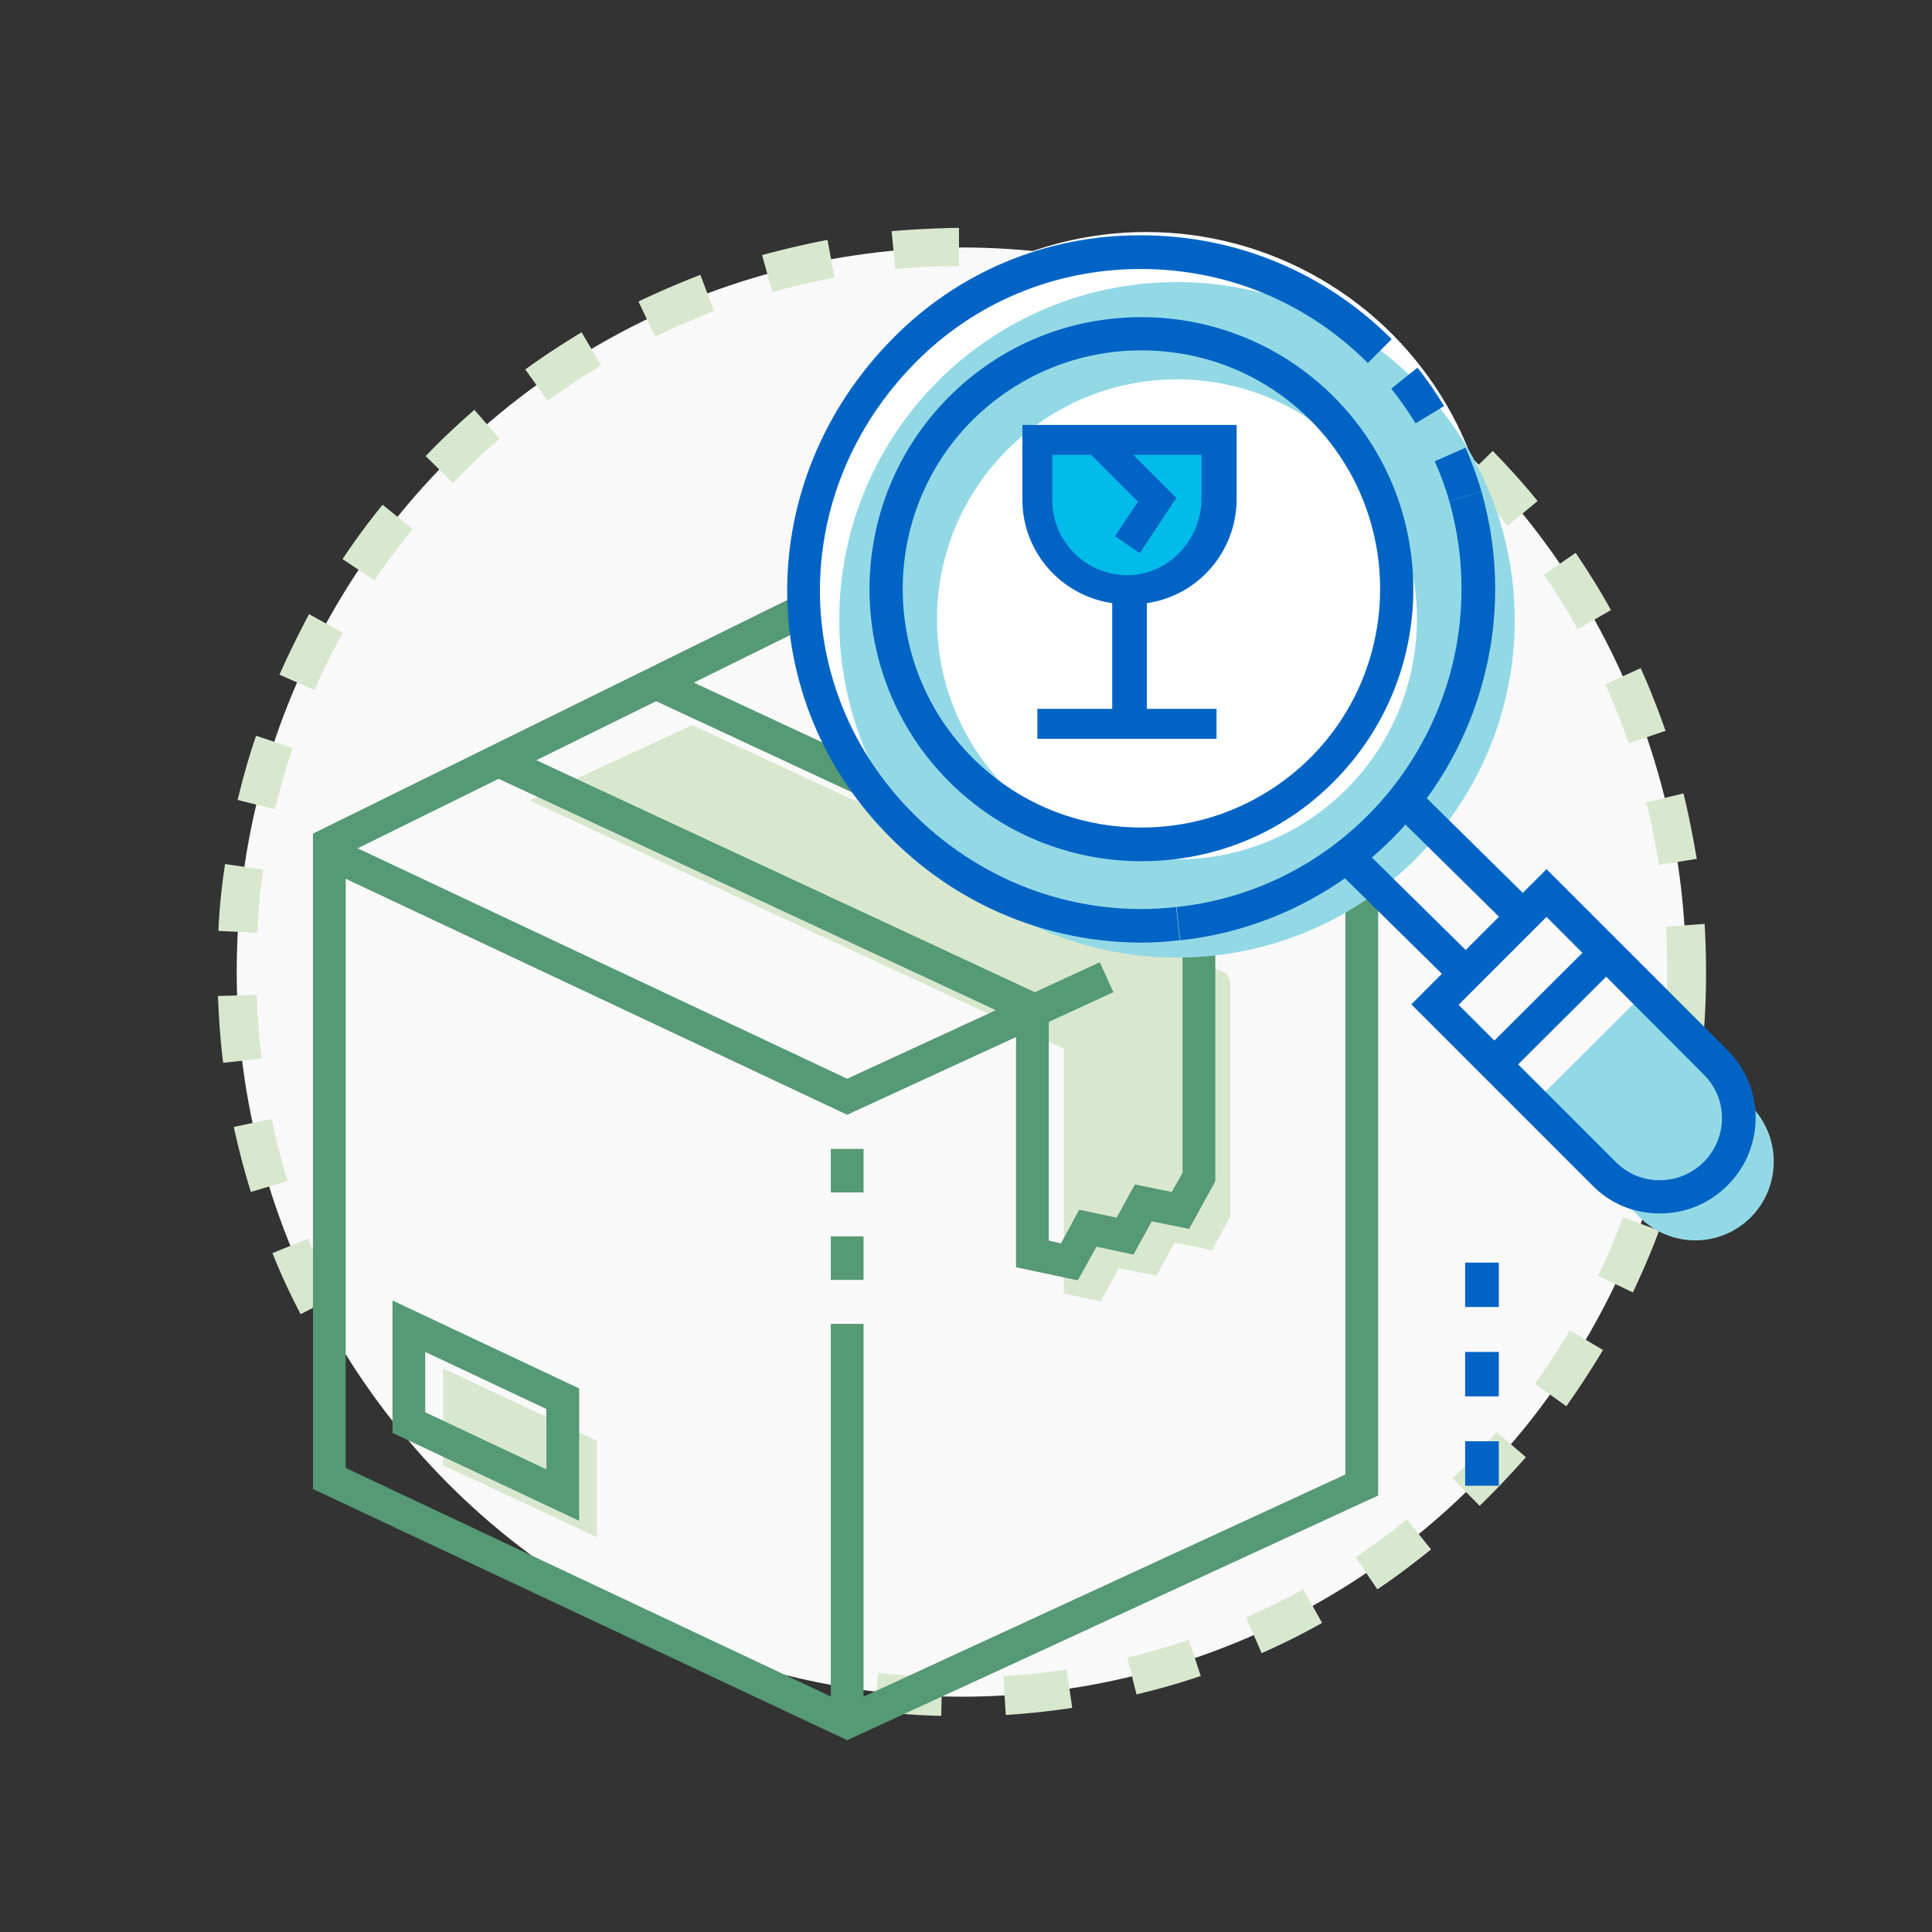 <svg version="1.1" id="Layer_1" xmlns="http://www.w3.org/2000/svg" x="0" y="0" viewBox="0 0 413 413" xml:space="preserve"><rect x="0" y="0" width="413" height="413" fill="#333333" stroke="none"/><style>.st1{fill:#d8e8cf}.st2{fill:#559975}.st4{fill:#93d9e5}.st5{fill:#0164c5}</style><circle cx="205.5" cy="207.8" r="154.9" fill="#f9f9f9"/><path class="st1" d="M201.2 366.8h-.2c-4.7-.1-9.4-.5-14.1-1h-.1l1-8.2h.1c4.4.5 8.9.8 13.4 1h.1l-.2 8.2zm13.8-.2l-.5-8.3h.1c4.5-.3 8.9-.7 13.3-1.4h.1l1.2 8.1-.1.1c-4.6.7-9.3 1.2-14 1.5h-.1zm28-4.2l-2-8 .1-.1c4.3-1 8.6-2.3 12.9-3.7l.1-.1 2.6 7.8h-.1c-4.4 1.5-9 2.8-13.6 3.9v.2zm26.7-9l-3.3-7.6.1-.1c4.1-1.8 8.1-3.8 12-5.9l.1-.1 4 7.2-.1.1a148 148 0 01-12.6 6.3l-.2.1zm24.7-13.7l-4.6-6.8.1-.1c3.7-2.5 7.3-5.1 10.7-7.9v-.3l5.3 6.6-.1.1c-3.6 2.9-7.4 5.8-11.3 8.4h-.1zm21.9-17.8l-5.8-5.9.1-.1c3.2-3.1 6.3-6.3 9.2-9.7l.1-.1 6.3 5.4-.1.1c-3.1 3.5-6.4 7-9.8 10.3zm18.5-21.3l-.1-.1-6.6-4.7.1-.1c2.6-3.6 5-7.4 7.3-11.2l.1-.1 7.1 4.2-.1.1c-2.4 4-5 8-7.7 11.8l-.1.1zM64.3 280.9l-.1-.1c-2.2-4.2-4.2-8.5-5.9-12.8l-.1-.1 7.6-3.1.1.1c1.7 4.1 3.6 8.2 5.6 12.2l.1.1-7.3 3.7zm284.8-4.6l-7.5-3.6.1-.1c1.9-4 3.7-8.1 5.2-12.3l.1-.1 7.7 2.9-.1.1c-1.6 4.4-3.5 8.7-5.5 13v.1zM53.6 254.8v-.1c-1.4-4.5-2.6-9.1-3.6-13.7v-.1l8.1-1.7v.1c.9 4.3 2 8.6 3.3 12.9l.1.2-.1.1-7.8 2.3zm305.4-5l-8-2.2.1-.1c1.2-4.3 2.1-8.7 2.9-13v-.2l.2.1 8 1.4v.1c-.8 4.7-1.9 9.3-3.1 13.8l-.1.1zM47.7 227.2v-.1c-.6-4.6-.9-9.3-1.1-14.1v-.1l8.3-.2v.1c.1 4.5.5 8.9 1 13.4v.1l-8.2.9zm316.3-5.1l-8.2-.7v-.1c.4-4.4.6-8.9.6-13.4 0-3.3-.1-6.6-.3-9.7v-.1l8.3-.6v.2c.2 3.4.3 6.9.3 10.3 0 4.7-.2 9.4-.6 14.1zM55 199.4l-8.3-.4v-.3c.2-4.6.7-9.3 1.4-13.9v-.1l8.2 1.2v.1c-.7 4.3-1.1 8.8-1.3 13.3v.1zm299.6-14.5v-.1c-.7-4.3-1.5-8.7-2.6-13l-.9.3.9-.6 7.9-1.9v.1c1.1 4.5 2 9.2 2.8 13.8v.1l-8.1 1.3zM58.8 173l-8-2c1.1-4.6 2.4-9.2 3.9-13.6l.1-.1 7.8 2.6-.1.1c-1.4 4.2-2.6 8.6-3.7 12.9v.1zm289.4-14.1l-.1-.1c-1.4-4.2-3.1-8.4-4.9-12.4v-.1l.1-.1 7.5-3.4v.2c1.9 4.2 3.6 8.6 5.2 13.1l.1.1-7.9 2.7zm-281-11.4l-7.5-3.3.1-.1c1.9-4.3 4-8.5 6.2-12.7l.1-.1 7.2 4-.1.1c-2.1 3.8-4.1 7.8-5.9 11.9l.4.2h-.5zm270.1-13l-.1-.1c-2.1-3.8-4.5-7.7-7.1-11.4l-.1-.1 6.8-4.7.1.1c2.7 4 5.2 8 7.4 12l.1.1-7.1 4.1zM80.1 124.1l-6.9-4.6.1-.1c2.6-3.9 5.4-7.7 8.4-11.4l.1-.1 6.4 5.2-.1.1c-2.8 3.5-5.5 7.1-8 10.8v.1zm242.2-11.7l-.1-.1c-2.8-3.4-5.8-6.8-8.9-10l-.1-.1 5.9-5.8.1.1c3.3 3.4 6.5 6.9 9.4 10.5l.1.1-6.4 5.3zm-225.4-9.1L91 97.5l.1-.1c3.2-3.4 6.7-6.6 10.2-9.7l.1-.1 5.4 6.2-.1.1c-3.4 2.9-6.7 6-9.7 9.2l-.1.2zm20.2-17.6l-4.8-6.7.1-.1c3.7-2.7 7.7-5.3 11.8-7.8l.1-.1 4.2 7.1-.1.1c-3.9 2.3-7.6 4.8-11.2 7.4l-.1.1zm23.1-13.8l-.2-.1-3.5-7.3.1-.1c4.2-2 8.6-3.9 13-5.6l.1-.1 2.9 7.7-.1.1c-4.2 1.7-8.3 3.5-12.3 5.4zm24.9-9.4l-2.2-8h.1c4.5-1.2 9.1-2.3 13.8-3.2h.1l1.5 8.1h-.1c-4.4.8-8.8 1.8-13 3l-.2.1zm26.3-4.8l-.8-8.3h.2c4.6-.4 9.4-.6 14.1-.7l.1.1v8.1h-.1c-4.4 0-8.9.2-13.4.6l-.1.2zM263 209.8v50.3l-3.9 7.2-8-1.7-3.9 7.1-8-1.6-3.9 7.1-7.9-1.7v-52.3l-114.2-53.1L148 155l114.2 53.1zM127.6 328.6l-32.9-15.4v-20.7l32.9 15.5z"/><path class="st2" d="M181.1 238.3L68.9 185.5l3-6.3 109.2 51.4 54-24.9 2.9 6.4z"/><path transform="rotate(-24.746 272.073 192.531)" class="st2" d="M251.1 189h42v7h-42z"/><path class="st2" d="M181.1 372L66.9 318.3V178.2l113.5-55.9 114.2 57.3v140.1L181.1 372zM73.9 313.8l107.2 50.5 106.5-49.1V183.9l-107.2-53.8-106.5 52.5v131.2z"/><path class="st2" d="M184.6 292.3h-7V283h7v9.3zm0-18.7h-7v-9.3h7v9.3zm0-18.7h-7v-9.3h7v9.3zm0-18.6h-7v-1.8h7v1.8zM177.6 292.3h7v75.9h-7z"/><path transform="rotate(-65.044 163.594 189.153)" class="st2" d="M160.1 126.2h7v125.9h-7z"/><path transform="rotate(-65.044 198.437 173.064)" class="st2" d="M194.9 110.1h7V236h-7z"/><path class="st2" d="M230.4 273.7l-13.2-2.8v-52.7h7v47l2.6.6 3.9-7.2 8 1.7 3.9-7.1 7.9 1.6 2.3-4.1v-49.4h7v51.2l-5.6 10.2-8-1.6-3.9 7.1-7.9-1.7zM123.8 325.1l-39.9-18.8V278l39.9 18.8v28.3zm-32.9-23.2l25.9 12.2v-12.9L90.9 289v12.9z"/><g><circle cx="245" cy="123.9" r="74.3" fill="#fff"/><path class="st4" d="M374.3 236.4L350.8 213 327 236.7l23.5 23.5c6.6 6.6 17.2 6.6 23.8 0 6.5-6.6 6.5-17.2 0-23.8zM251.6 60.3c-39.9 0-72.2 32.3-72.2 72.2 0 39.9 32.3 72.2 72.2 72.2 39.9 0 72.2-32.3 72.2-72.2-.1-39.9-32.4-72.2-72.2-72.2zm0 123.4c-28.3 0-51.3-23-51.3-51.3 0-28.3 23-51.3 51.3-51.3 28.3 0 51.3 23 51.3 51.3-.1 28.4-23 51.3-51.3 51.3z"/><path class="st5" d="M244.1 201.5c-19.9 0-39-7.8-53.4-22.1-29.9-29.5-29.9-76.5 0-106.9 14-14.3 32.8-22.2 52.9-22.2h.3c20.3 0 39.3 7.9 53.6 22.2l-5.1 5.1c-13-13-30.2-20.1-48.6-20.1h-.3c-18.2.1-35.2 7.2-47.9 20.1-27.1 27.5-27.1 70 0 96.7 14.9 14.7 35.3 21.9 55.8 19.6l.8 7.1c-2.7.3-5.4.5-8.1.5zM309.8 107.1c-.8-2.9-1.9-5.8-3.1-8.5l6.6-2.9c1.3 3.1 2.5 6.2 3.4 9.4l-6.9 2zm-7.2-16.6c-1.6-2.6-3.3-5.1-5.2-7.4l5.6-4.5c2.1 2.6 4 5.4 5.7 8.2l-6.1 3.7z"/><path class="st5" d="M316.7 146.7l-6.9-2c3.5-12.3 3.5-25.3 0-37.6l6.9-2c3.9 13.6 3.9 28 0 41.6zM252.3 201l-.8-7.1c15.6-1.7 29.8-8.5 40.9-19.6 8.2-8.2 14.2-18.5 17.4-29.6l6.9 2c-3.5 12.3-10.1 23.6-19.2 32.7-12.2 12.1-28.2 19.8-45.2 21.6zM354.8 259.4c-5.5 0-10.6-2.1-14.4-6l-38.7-38.7 28.9-28.9 38.7 38.7c8 8 8 20.9 0 28.9-3.9 3.9-9 6-14.5 6zm-43-44.6l33.6 33.6c2.5 2.5 5.8 3.9 9.4 3.9 3.5 0 6.9-1.4 9.4-3.9 5.2-5.2 5.2-13.6 0-18.7L330.6 196l-18.8 18.8z"/><path transform="rotate(-44.895 331.397 215.571)" class="st5" d="M314.6 212h33.7v7.2h-33.7z"/><path transform="rotate(-45.42 299.8 194.807)" class="st5" d="M296.2 177.2h7.2v35.1h-7.2z"/><path transform="rotate(-45.425 312.46 183.108)" class="st5" d="M308.9 165.5h7.2v35.1h-7.2z"/><path class="st5" d="M244 184.1c-15.5 0-30.2-6.1-41.1-17-22.7-22.7-22.7-59.6 0-82.3 11-11 25.6-17 41.1-17s30.2 6.1 41.1 17c22.7 22.7 22.7 59.6 0 82.3-10.9 11-25.5 17-41.1 17zm0-109.2c-13.6 0-26.4 5.3-36.1 14.9-19.9 19.9-19.9 52.3 0 72.2 9.6 9.6 22.4 14.9 36.1 14.9 13.6 0 26.4-5.3 36.1-14.9 19.9-19.9 19.9-52.3 0-72.2-9.6-9.6-22.4-14.9-36.1-14.9z"/><g><path class="st5" d="M320.4 317.6h-7.2v-9.5h7.2v9.5zm0-19.1h-7.2V289h7.2v9.5zm0-19.1h-7.2v-9.5h7.2v9.5z"/></g><g id="_032-fragile_1_" transform="translate(200.057 24.336)"><path id="Path_1257_1_" d="M21.7 69.7v12.8c.2 10.6 9 19.1 19.5 18.9 10.3-.2 18.6-8.5 18.8-18.9V69.7H21.7z" fill="#01bbea"/><path id="Path_1264_1_" class="st5" d="M37.7 104.6v22.6h-16v6.4H60v-6.4H45.1v-22.6c11-1.6 19.1-11 19.2-22.1v-16H18.5v16c0 11.1 8.2 20.5 19.2 22.1zM24.9 72.9h8.3l10 10-4.9 7.4 5.3 3.6 7.8-11.8-9.2-9.2h14.6v9.2c0 8.6-6.6 16.1-15.2 16.5-9.1.4-16.7-6.9-16.7-16v-9.7z"/></g></g></svg>